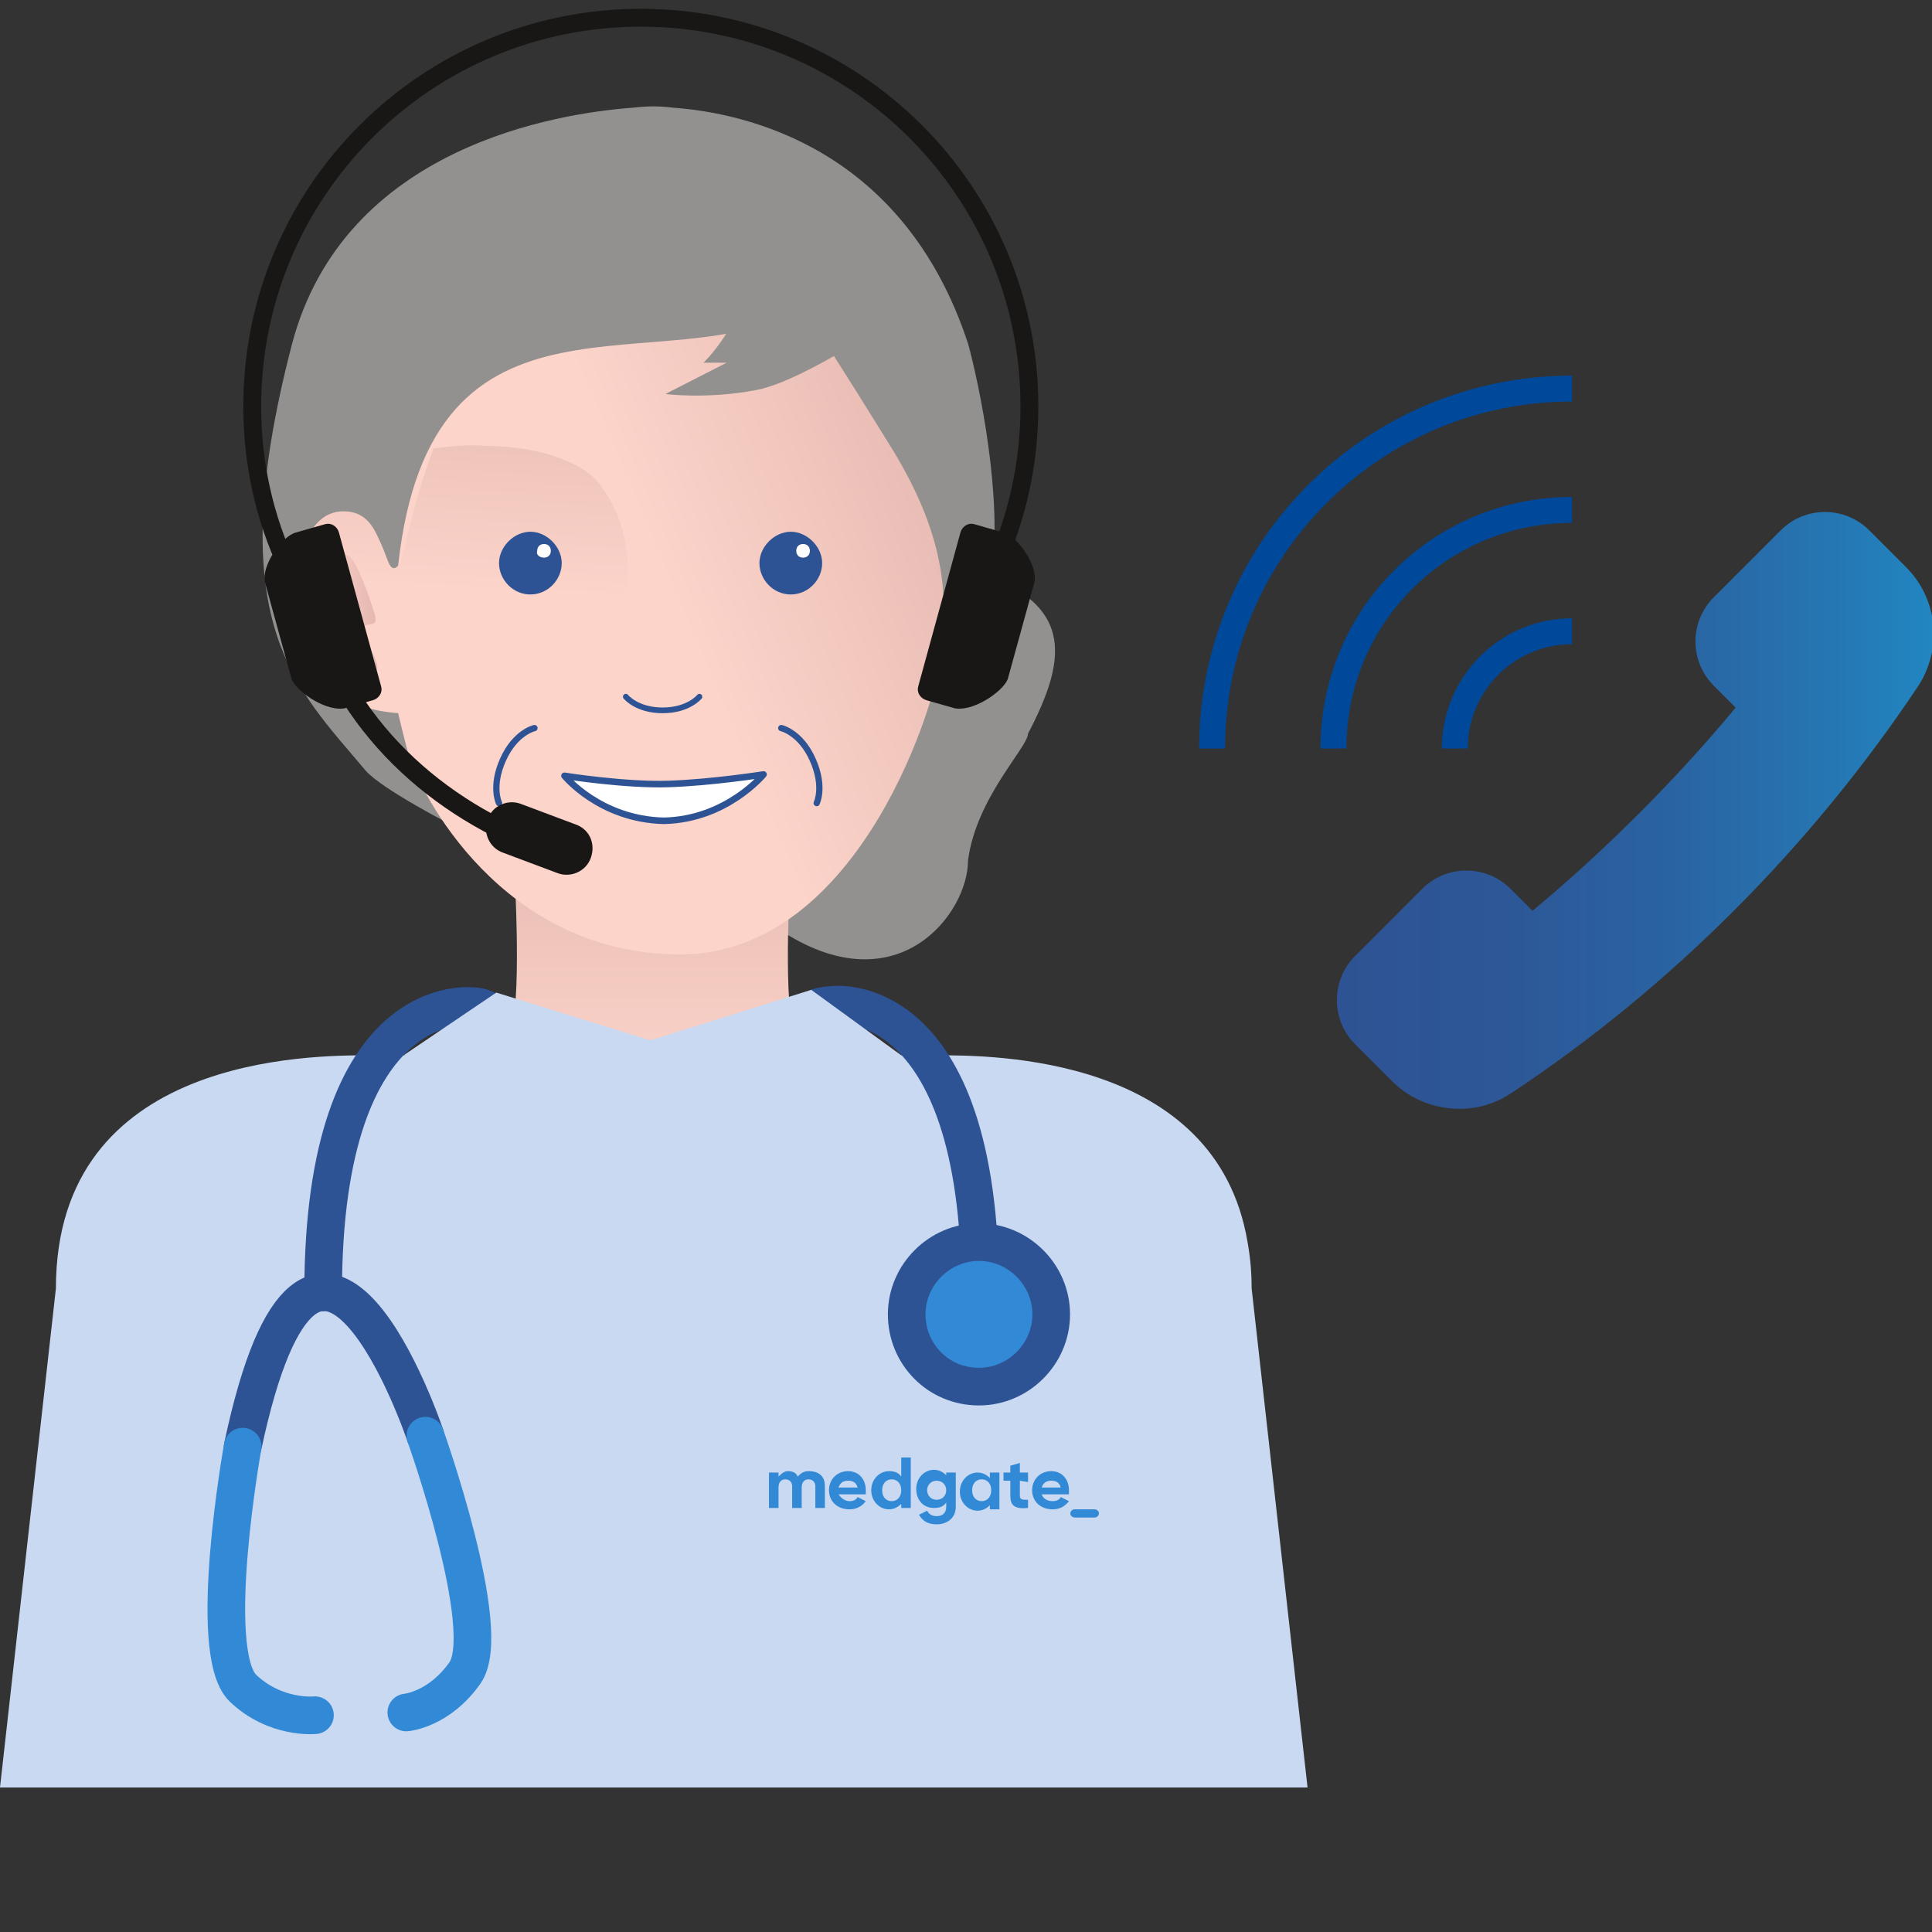 <?xml version="1.0" encoding="utf-8"?>
<!-- Generator: Adobe Illustrator 27.4.0, SVG Export Plug-In . SVG Version: 6.00 Build 0)  -->
<svg version="1.1" id="Ebene_2_00000045608026599814176680000009083624289345704852_"
	 xmlns="http://www.w3.org/2000/svg" xmlns:xlink="http://www.w3.org/1999/xlink" x="0px" y="0px" viewBox="0 0 141.7 141.7"
	 style="enable-background:new 0 0 141.7 141.7;" xml:space="preserve">
<rect x="0" y="0" width="141.7" height="141.7" fill="#333333" stroke="none"/>
<style type="text/css">
	.st0{fill:#92918F;}
	.st1{clip-path:url(#SVGID_00000108268704045908142740000002962089805600350898_);}
	.st2{fill:url(#SVGID_00000008117693057390645320000009075422480220511888_);}
	.st3{clip-path:url(#SVGID_00000170277934496971427930000009132351519762476467_);}
	.st4{fill:url(#SVGID_00000119103160363089699490000016413342172751900826_);}
	.st5{clip-path:url(#SVGID_00000171701511008112032220000012790501613433654463_);}
	.st6{fill:url(#SVGID_00000133520113742796290570000014687065243864381071_);}
	.st7{fill:url(#SVGID_00000119083109336058254740000009815434353861580719_);}
	.st8{fill:#2E5394;}
	.st9{fill:#FFFFFF;}
	.st10{fill:none;stroke:#2E5394;stroke-width:0.42;stroke-linecap:round;}
	.st11{fill:#FFFFFF;stroke:#2E5394;stroke-width:0.48;stroke-linecap:round;stroke-linejoin:round;}
	.st12{fill:#C9D9F2;}
	.st13{fill:none;stroke:#2E5394;stroke-width:2.76;stroke-linecap:round;}
	.st14{fill:#3289D5;}
	.st15{fill:none;stroke:#2E5394;stroke-width:2.76;}
	.st16{fill:none;stroke:#3289D5;stroke-width:2.76;stroke-linecap:round;}
	.st17{fill:none;stroke:#2E5394;stroke-width:0.46;stroke-linecap:round;}
	.st18{fill:none;stroke:#181716;stroke-width:1.42;stroke-miterlimit:10;}
	.st19{fill:#181716;stroke:#181716;stroke-width:0.52;stroke-miterlimit:10;}
	.st20{fill:none;stroke:#181716;stroke-width:1.31;stroke-miterlimit:10;}
	.st21{fill:none;stroke:#004899;stroke-width:1.9;stroke-linejoin:round;}
	.st22{fill:url(#SVGID_00000044889956401149310650000006468139814476687018_);}
</style>
<g id="Layer_13">
	<g>
		<path class="st0" d="M57.5,68.4C65.9,73.7,71,67,71,63.1c0.6-4.6,4.4-8.3,4.4-9.3c2.9-5.5,3.1-9.1-2.7-11.5
			c0.9-5.7-0.9-14.2-1.7-17.1C66.3,10.9,54.8,8.3,49.4,7.9c0,0-0.8-0.1-1.5-0.1s-1.5,0.1-1.5,0.1c-5.4,0.4-21.2,2.8-25,17.4
			c-5.3,20.4,0.3,25.1,5.4,31.2c1.2,1.4,6.5,4.1,6.5,4.1C36.5,61.9,46.1,69.2,57.5,68.4L57.5,68.4z"/>
		<g>
			<defs>
				<path id="SVGID_1_" d="M54.3,65.4H37.8c0,0,0.5,9.8-0.6,10.6c-1.1,0.8-12.9,2.5-12.9,2.5s10.9,9.9,22.3,9.8c0.4,0,2.1,0,2.5,0
					c4.1-2,23.3-9.4,23.3-9.4s-12.8-2-13.9-2.8c-1.1-0.8-0.6-10.6-0.6-10.6L54.3,65.4L54.3,65.4z"/>
			</defs>
			<clipPath id="SVGID_00000128462048894787089880000006056265076745112483_">
				<use xlink:href="#SVGID_1_"  style="overflow:visible;"/>
			</clipPath>
			<g style="clip-path:url(#SVGID_00000128462048894787089880000006056265076745112483_);">
				
					<linearGradient id="SVGID_00000127007874368392901220000007286766074822481829_" gradientUnits="userSpaceOnUse" x1="-1069.463" y1="-384.987" x2="-1068.538" y2="-384.987" gradientTransform="matrix(1.307923e-15 21.36 21.36 -1.307923e-15 8271.73 22903.348)">
					<stop  offset="0" style="stop-color:#E4B7AF"/>
					<stop  offset="1" style="stop-color:#FCD4CA"/>
				</linearGradient>
				
					<rect x="24.4" y="65.4" style="fill:url(#SVGID_00000127007874368392901220000007286766074822481829_);" width="48.1" height="23"/>
			</g>
		</g>
		<g>
			<defs>
				<path id="SVGID_00000011729633739637143360000016881599502816191905_" d="M29.2,41.5c-0.7,0.8-0.8-0.3-1.3-1.4
					c-0.5-1.1-1-2.5-2.8-2.5c-1.5,0-2.8,1.1-3.2,4.5c-0.4,3.6,0.5,6.6,2.6,8.6c1.8,1.5,4.7,1.6,4.7,1.6s0.5,2.1,0.8,3.2
					C30.8,58,36.7,70,49.9,70s19-18.9,19.2-22.5c0.3-3.6,0.4-7.8-3.5-14.3c-4-6.5-6.7-10.6-6.7-10.6C48.7,28.4,31.6,19.3,29.2,41.5"
					/>
			</defs>
			<clipPath id="SVGID_00000052092598334267230080000001649207117558722218_">
				<use xlink:href="#SVGID_00000011729633739637143360000016881599502816191905_"  style="overflow:visible;"/>
			</clipPath>
			<g style="clip-path:url(#SVGID_00000052092598334267230080000001649207117558722218_);">
				
					<linearGradient id="SVGID_00000143581794779138499440000006525322189870839439_" gradientUnits="userSpaceOnUse" x1="-1091.128" y1="-435.127" x2="-1090.213" y2="-435.127" gradientTransform="matrix(-25.093 10.651 -10.651 -25.093 -31942.25 736.942)">
					<stop  offset="0" style="stop-color:#E4B7AF"/>
					<stop  offset="1" style="stop-color:#FCD4CA"/>
				</linearGradient>
				<polygon style="fill:url(#SVGID_00000143581794779138499440000006525322189870839439_);" points="3.5,27.5 62.1,2.6 87.4,62.3 
					28.8,87.2 				"/>
			</g>
		</g>
		<g>
			<defs>
				<path id="SVGID_00000016042719681882948490000010365307201088677032_" d="M31.8,32.9c-1.7,4.5-2.2,8.1-2.5,8.5
					c-0.7,0.8-0.8-0.3-1.3-1.4c-0.5-1.1-1-2.5-2.8-2.5c-1.5,0-2.8,1.1-3.2,4.5c-0.4,3.6,0.5,6.6,2.6,8.6c1.8,1.5,4.7,1.6,4.7,1.6
					s0.5,2.1,0.8,3.2c0.3,1.2,1.8,4.5,4.7,7.7c0.4-0.2,0.8-0.6,1.1-1.1c1.5-2.1,3.4-4.5,6-8.5c2.1-3.2,7-11.9,1.9-18.2
					c-1-1.2-3.9-2.6-8.3-2.6C34.5,32.6,33.2,32.7,31.8,32.9"/>
			</defs>
			<clipPath id="SVGID_00000068675481604406333980000008845645131768142242_">
				<use xlink:href="#SVGID_00000016042719681882948490000010365307201088677032_"  style="overflow:visible;"/>
			</clipPath>
			<g style="clip-path:url(#SVGID_00000068675481604406333980000008845645131768142242_);">
				
					<linearGradient id="SVGID_00000162318960282444078400000017040622805049047729_" gradientUnits="userSpaceOnUse" x1="-1072.389" y1="-483.385" x2="-1071.473" y2="-483.385" gradientTransform="matrix(-0.932 20.529 -20.529 -0.932 -10886.752 21589.053)">
					<stop  offset="0" style="stop-color:#E4B7AF"/>
					<stop  offset="1" style="stop-color:#FCD4CA"/>
				</linearGradient>
				<polygon style="fill:url(#SVGID_00000162318960282444078400000017040622805049047729_);" points="20.1,63 21.6,31.3 50.3,32.6 
					48.9,64.3 				"/>
			</g>
		</g>
		
			<linearGradient id="SVGID_00000057844674651813484600000010133713444871469481_" gradientUnits="userSpaceOnUse" x1="23.574" y1="98.318" x2="27.689" y2="98.318" gradientTransform="matrix(1 0 0 -1 0 143.278)">
			<stop  offset="0" style="stop-color:#E4B7AF;stop-opacity:0"/>
			<stop  offset="1" style="stop-color:#E4B7AF"/>
		</linearGradient>
		<path style="fill:url(#SVGID_00000057844674651813484600000010133713444871469481_);" d="M23.9,41.5c-0.3,0.8-0.5,3.1,0.3,4.5
			c0.8,1.4,2.6,3.8,3.3,3.3s-0.9-2.3-0.9-2.9c0-1.1,1.2-0.1,0.9-1.3c-0.4-1.3-1.3-3.9-1.9-4.3c-0.2-0.1-0.4-0.2-0.6-0.2
			C24.5,40.6,24.1,40.9,23.9,41.5"/>
		<path class="st8" d="M38.9,43.6c1.3,0,2.3-1.1,2.3-2.3s-1.1-2.3-2.3-2.3s-2.3,1.1-2.3,2.3S37.6,43.6,38.9,43.6"/>
		<path class="st9" d="M39.9,40.9c0.3,0,0.5-0.2,0.5-0.5c0-0.3-0.2-0.5-0.5-0.5s-0.5,0.2-0.5,0.5C39.3,40.7,39.6,40.9,39.9,40.9"/>
		<path class="st8" d="M58,43.6c1.3,0,2.3-1.1,2.3-2.3s-1.1-2.3-2.3-2.3s-2.3,1.1-2.3,2.3S56.7,43.6,58,43.6"/>
		<path class="st9" d="M58.9,40.9c0.3,0,0.5-0.2,0.5-0.5c0-0.3-0.2-0.5-0.5-0.5s-0.5,0.2-0.5,0.5C58.4,40.7,58.6,40.9,58.9,40.9"/>
		<path class="st10" d="M45.9,51.1c0,0,0.8,1,2.7,1s2.7-1,2.7-1"/>
		<path class="st0" d="M66.1,23c0,0-7,4.9-10.6,5.6c-3.6,0.7-6.7,0.3-6.7,0.3l4.5-2.3h-1.7c0,0,2.3-2.2,3.1-5.4
			C55.4,18.1,66.1,23,66.1,23"/>
		<path class="st11" d="M56,56.8c0,0-3.8,0.6-7,0.7c-3.2,0.1-7.6-0.6-7.6-0.6s2.6,3.2,7.3,3.3C53.3,60.1,56,56.8,56,56.8L56,56.8z"
			/>
		<path class="st12" d="M91.8,94.5c0-1.2-0.1-2.3-0.3-3.4c-2.3-13.7-18.8-13.7-22.7-13.7H27.1c-4.3,0-23,0-23,17.1L0,131.1h95.9
			L91.8,94.5L91.8,94.5L91.8,94.5z"/>
		<path class="st13" d="M37,75.2c-1.1-1.5-2.3-1.4-2.3-1.4s-11-1.5-11,21 M58.7,75.8c-0.4-2.1,2.4-2.1,2.4-2.1s10.8-1.4,10.8,21.1
			 M31.2,105.3c0,0-8.1-24.2-13.4,0.8"/>
		<path class="st14" d="M71.8,101.7c2.9,0,5.3-2.4,5.3-5.3s-2.4-5.3-5.3-5.3c-2.9,0-5.3,2.4-5.3,5.3S68.8,101.7,71.8,101.7
			L71.8,101.7z"/>
		<path class="st15" d="M71.8,101.7c2.9,0,5.3-2.4,5.3-5.3s-2.4-5.3-5.3-5.3c-2.9,0-5.3,2.4-5.3,5.3S68.8,101.7,71.8,101.7
			L71.8,101.7z"/>
		<path class="st16" d="M17.8,106.1c0,0-2.7,15,0,17.7c2.4,2.3,5.3,2,5.3,2"/>
		<path class="st16" d="M31.2,105.3c0,0,5.1,14.3,2.9,17.4c-1.9,2.7-4.3,2.9-4.3,2.9"/>
		<polygon class="st12" points="29.6,77.4 36.4,72.8 47.7,76.3 59.5,72.6 66.1,77.4 47.7,90.4 29.7,77.4 		"/>
		<path class="st14" d="M60.5,109v1.6h-0.7v-1.6c0-0.3-0.2-0.5-0.5-0.5c-0.3,0-0.5,0.2-0.5,0.6v1.5h-0.7v-1.6c0-0.3-0.2-0.5-0.5-0.5
			s-0.5,0.2-0.5,0.6v1.5h-0.7V108h0.7v0.3c0.2-0.2,0.4-0.4,0.7-0.4s0.6,0.1,0.7,0.4c0.2-0.2,0.4-0.4,0.8-0.4
			C60.1,107.9,60.5,108.3,60.5,109 M62.3,110.1c0.3,0,0.5-0.1,0.6-0.3l0.6,0.3c-0.3,0.4-0.7,0.6-1.2,0.6c-0.9,0-1.5-0.6-1.5-1.4
			c0-0.8,0.6-1.4,1.4-1.4c0.8,0,1.3,0.6,1.3,1.4c0,0.1,0,0.2,0,0.3h-2C61.7,109.9,62,110.1,62.3,110.1 M62.9,109.1
			c-0.1-0.4-0.4-0.5-0.7-0.5c-0.4,0-0.6,0.2-0.7,0.5H62.9L62.9,109.1z M66.8,106.9v3.7h-0.7v-0.3c-0.2,0.2-0.5,0.4-0.9,0.4
			c-0.7,0-1.3-0.6-1.3-1.4c0-0.8,0.6-1.4,1.3-1.4c0.4,0,0.7,0.1,0.9,0.4v-1.4L66.8,106.9L66.8,106.9z M66.1,109.3
			c0-0.5-0.3-0.8-0.7-0.8s-0.7,0.3-0.7,0.8c0,0.5,0.3,0.8,0.7,0.8S66.1,109.8,66.1,109.3 M70.1,108v2.5c0,0.9-0.7,1.3-1.4,1.3
			c-0.6,0-1-0.2-1.3-0.7l0.6-0.3c0.1,0.2,0.3,0.4,0.7,0.4c0.4,0,0.7-0.2,0.7-0.7v-0.3c-0.2,0.3-0.5,0.4-0.9,0.4
			c-0.8,0-1.3-0.6-1.3-1.4c0-0.8,0.6-1.4,1.3-1.4c0.4,0,0.7,0.2,0.9,0.4V108L70.1,108L70.1,108z M69.4,109.3c0-0.4-0.3-0.7-0.7-0.7
			s-0.7,0.3-0.7,0.7c0,0.4,0.3,0.7,0.7,0.7S69.4,109.7,69.4,109.3 M73.3,108v2.7h-0.7v-0.3c-0.2,0.2-0.5,0.4-0.9,0.4
			c-0.7,0-1.3-0.6-1.3-1.4c0-0.8,0.6-1.4,1.3-1.4c0.4,0,0.7,0.2,0.9,0.4V108L73.3,108L73.3,108z M72.7,109.3c0-0.5-0.3-0.8-0.7-0.8
			s-0.7,0.3-0.7,0.8c0,0.5,0.3,0.8,0.7,0.8S72.7,109.8,72.7,109.3 M74.8,108.6v1.1c0,0.3,0.2,0.3,0.6,0.3v0.6
			c-1,0.1-1.3-0.2-1.3-0.9v-1.1h-0.5V108h0.5v-0.5l0.7-0.2v0.7h0.6v0.7L74.8,108.6L74.8,108.6z M77.2,110.1c0.3,0,0.5-0.1,0.6-0.3
			l0.6,0.3c-0.3,0.4-0.7,0.6-1.2,0.6c-0.9,0-1.5-0.6-1.5-1.4c0-0.8,0.6-1.4,1.4-1.4c0.8,0,1.3,0.6,1.3,1.4c0,0.1,0,0.2,0,0.3h-2
			C76.5,109.9,76.8,110.1,77.2,110.1 M77.8,109.1c-0.1-0.4-0.4-0.5-0.7-0.5c-0.4,0-0.6,0.2-0.7,0.5
			C76.4,109.1,77.8,109.1,77.8,109.1z M78.8,110.7c-0.2,0-0.3,0.2-0.3,0.3c0,0.2,0.2,0.3,0.3,0.3h1.5c0.2,0,0.3-0.2,0.3-0.3
			c0-0.2-0.2-0.3-0.3-0.3H78.8z"/>
		<path class="st17" d="M57.3,53.4c0,0,1.4,0.3,2.3,2.3c0.9,2,0.3,3.2,0.3,3.2"/>
		<path class="st17" d="M39.2,53.4c0,0-1.4,0.3-2.3,2.3c-0.9,2-0.3,3.2-0.3,3.2"/>
		<g>
			<g>
				<path class="st18" d="M22,41c1.4,9.4,7.3,16.3,15.3,20.1"/>
				<path class="st19" d="M70.1,51.7L68,51.1c-0.3-0.1-0.5-0.4-0.4-0.7l3.1-11.3c0.1-0.3,0.4-0.5,0.7-0.4l2.1,0.6
					c0.9,0.2,2.4,2.3,2.1,3.4l-1.9,6.9C73.6,50.3,71.5,51.9,70.1,51.7z"/>
				<path class="st19" d="M25.2,51.7l2.1-0.6c0.3-0.1,0.5-0.4,0.4-0.7l-3.1-11.3c-0.1-0.3-0.4-0.5-0.7-0.4l-2.1,0.6
					c-0.9,0.2-2.4,2.3-2.1,3.4l1.9,6.9C21.7,50.3,23.8,51.9,25.2,51.7z"/>
				<path class="st19" d="M43.1,62.8L43.1,62.8c-0.3,0.9-1.3,1.3-2.1,1l-4-1.5c-0.9-0.3-1.3-1.3-1-2.1l0,0c0.3-0.9,1.3-1.3,2.1-1
					l4,1.5C43,61,43.4,61.9,43.1,62.8z"/>
			</g>
			<path class="st20" d="M73,41.5c1.6-3.6,2.5-7.5,2.5-11.7C75.5,14,62.7,1.3,47,1.3S18.5,14,18.5,29.8c0,4.2,0.9,8.2,2.6,11.8"/>
		</g>
		<g>
			<path class="st21" d="M88.9,54.9c0-14.6,11.8-26.4,26.4-26.4"/>
			
				<linearGradient id="SVGID_00000160887092264106563720000004608094836437966474_" gradientUnits="userSpaceOnUse" x1="-633.69" y1="83.822" x2="-589.978" y2="83.822" gradientTransform="matrix(-1 0 0 -1 -491.958 143.278)">
				<stop  offset="0" style="stop-color:#FFFFFF"/>
				<stop  offset="0" style="stop-color:#2286C1"/>
				<stop  offset="0.16" style="stop-color:#2577B3"/>
				<stop  offset="0.44" style="stop-color:#2A63A2"/>
				<stop  offset="0.72" style="stop-color:#2D5797"/>
				<stop  offset="1" style="stop-color:#2E5394"/>
			</linearGradient>
			<path style="fill:url(#SVGID_00000160887092264106563720000004608094836437966474_);" d="M125.7,50.3c-1.8-1.8-1.8-4.7,0-6.5
				l4.9-4.9c1.8-1.8,4.7-1.8,6.5,0l2.7,2.7c2.3,2.3,2.7,5.9,0.9,8.7c-7.8,11.7-18.1,22.1-29.9,29.9c-2.7,1.8-6.4,1.4-8.7-0.9
				l-2.7-2.7c-1.8-1.8-1.8-4.7,0-6.5l4.9-4.9c1.8-1.8,4.7-1.8,6.5,0l1.6,1.6c5.3-4.4,10.5-9.6,14.9-14.9L125.7,50.3L125.7,50.3z"/>
			<path class="st21" d="M97.8,54.9c0-9.7,7.8-17.5,17.5-17.5"/>
			<path class="st21" d="M106.7,54.9c0-4.7,3.8-8.6,8.6-8.6"/>
		</g>
	</g>
</g>
</svg>
